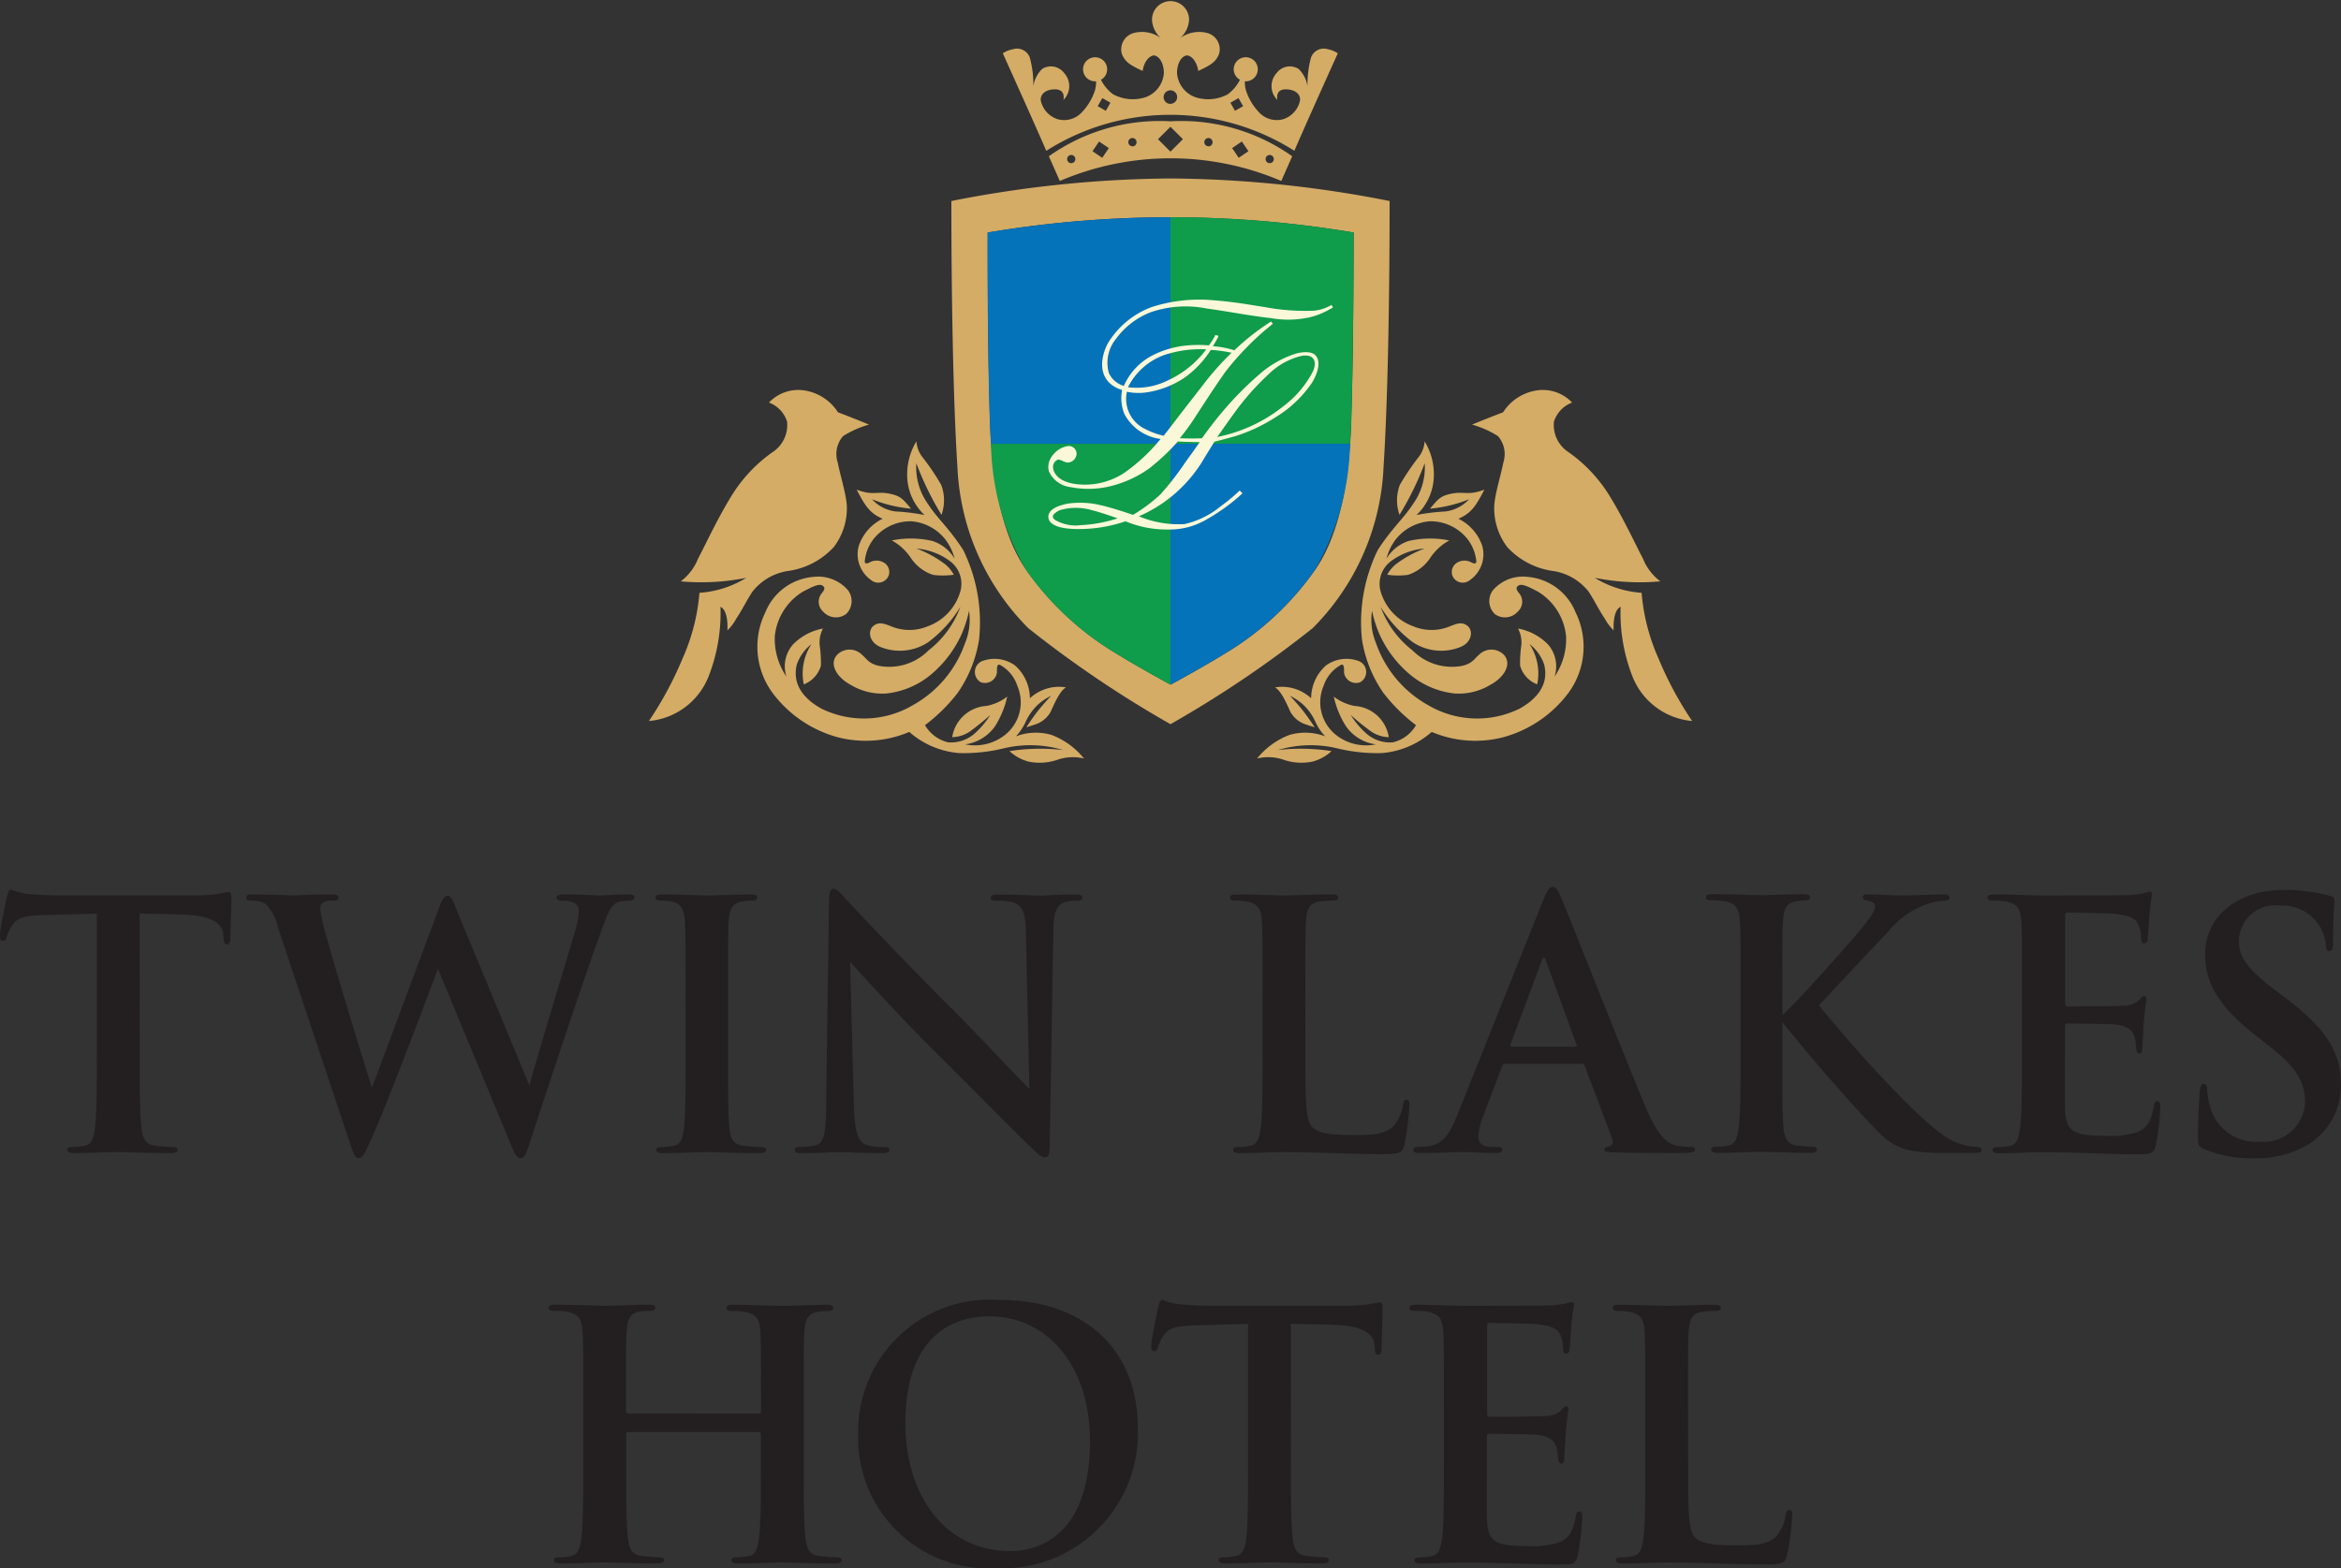 <svg id="twin-_lakes" data-name="twin- lakes" xmlns="http://www.w3.org/2000/svg" width="101.461" height="67.988" viewBox="0 0 101.461 67.988">
  <rect x="0" y="0" width="101.461" height="67.988" fill="#333333" stroke="none"/>
  <path id="Path_622" data-name="Path 622" d="M390.5,513.65a50.288,50.288,0,0,0-9.5.978c0,3.737.066,8.447.264,11.554a10.534,10.534,0,0,0,3.071,6.965,47.789,47.789,0,0,0,6.161,4.162,47.92,47.92,0,0,0,6.163-4.162,10.534,10.534,0,0,0,3.071-6.965c.2-3.107.264-7.818.264-11.554A50.309,50.309,0,0,0,390.5,513.65Zm7.837,10.42c-.068,2.091-.345,4.772-1.567,6.542a12.786,12.786,0,0,1-3.866,3.607c-1.153.706-2.4,1.376-2.4,1.376s-1.25-.67-2.4-1.376a12.786,12.786,0,0,1-3.866-3.607c-1.225-1.769-1.5-4.451-1.567-6.542s-.1-5.1-.094-8.077a47.852,47.852,0,0,1,15.858,0C398.434,518.973,398.4,521.98,398.334,524.07Z" transform="translate(-339.767 -505.913)" fill="#d4ac66"/>
  <g id="Group_894" data-name="Group 894" transform="translate(42.802 9.419)">
    <path id="Path_623" data-name="Path 623" d="M393.246,524.262l0,0c.026-.374.045-.738.055-1.085.066-2.09.1-5.1.094-8.077a48.172,48.172,0,0,0-7.93-.661v9.821Z" transform="translate(-377.538 -514.441)" fill="#0f9c4b"/>
    <path id="Path_624" data-name="Path 624" d="M385.467,519.059V529.5s1.25-.67,2.4-1.376a12.786,12.786,0,0,0,3.866-3.607,11.284,11.284,0,0,0,1.512-5.457l0,0Z" transform="translate(-377.538 -509.238)" fill="#0473ba"/>
    <path id="Path_625" data-name="Path 625" d="M389.667,514.441a48.145,48.145,0,0,0-7.928.661c-.006,2.979.026,5.986.094,8.077.011.347.028.71.055,1.083h7.779Z" transform="translate(-381.739 -514.441)" fill="#0473ba"/>
    <path id="Path_626" data-name="Path 626" d="M387.187,528.125c1.15.706,2.4,1.376,2.4,1.376V519.059h-7.779a11.262,11.262,0,0,0,1.512,5.459A12.786,12.786,0,0,0,387.187,528.125Z" transform="translate(-381.659 -509.238)" fill="#0f9c4b"/>
  </g>
  <path id="Path_627" data-name="Path 627" d="M396.134,512.147a.588.588,0,0,0-.734.368,4.481,4.481,0,0,0-.151,1.248,1.286,1.286,0,0,0-.389-.766.715.715,0,0,0-.944.177.838.838,0,0,0,.028,1.17c-.042-.266.047-.464.374-.459s.617.151.612.461a1.078,1.078,0,0,1-.736.834,1.045,1.045,0,0,1-1-.253,2.465,2.465,0,0,1-.612-1,1.34,1.34,0,0,1-.047-.389v0l.04,0a.522.522,0,1,0-.523-.523.516.516,0,0,0,.272.455l-.013.021a1.774,1.774,0,0,1-.517.61,1.8,1.8,0,0,1-1.372.136,1.2,1.2,0,0,1-.827-1.074c.015-.574.321-.778.472-.744s.381.228.449.67c.5-.24.746-.359.9-.734a.731.731,0,0,0-.493-.908,1.4,1.4,0,0,0-1.193.217,1.133,1.133,0,0,0,.387-.8.8.8,0,1,0-1.606,0,1.129,1.129,0,0,0,.385.8,1.393,1.393,0,0,0-1.191-.217.734.734,0,0,0-.5.908c.155.374.4.493.9.734.068-.442.3-.636.449-.67s.455.17.472.744a1.2,1.2,0,0,1-.827,1.074,1.8,1.8,0,0,1-1.372-.136,1.745,1.745,0,0,1-.517-.61l-.013-.021a.514.514,0,0,0,.27-.455.522.522,0,1,0-.521.523l.04,0v0a1.337,1.337,0,0,1-.047.389,2.47,2.47,0,0,1-.615,1,1.04,1.04,0,0,1-1,.253,1.084,1.084,0,0,1-.738-.834c0-.311.285-.459.612-.461s.419.193.376.459a.84.84,0,0,0,.025-1.17.715.715,0,0,0-.944-.177,1.292,1.292,0,0,0-.387.766,4.481,4.481,0,0,0-.151-1.248.589.589,0,0,0-.734-.368,1.124,1.124,0,0,0-.438.177s1.546,3.428,1.882,4.226a10.042,10.042,0,0,1,10.754,0c.336-.8,1.882-4.226,1.882-4.226A1.144,1.144,0,0,0,396.134,512.147Zm-9.625,2.669-.351-.2.2-.351.351.2Zm2.8-.3a.294.294,0,1,1,.293-.293A.294.294,0,0,1,389.312,514.512Zm2.8.3-.2-.351.351-.2.2.351Z" transform="translate(-338.582 -510.012)" fill="#d4ac66"/>
  <path id="Path_628" data-name="Path 628" d="M388.26,512.485A8.316,8.316,0,0,0,382.988,514l.474,1.072a12.21,12.21,0,0,1,9.6,0l.472-1.072A8.308,8.308,0,0,0,388.26,512.485Zm-4.3,1.816a.178.178,0,1,1,.176-.179A.177.177,0,0,1,383.962,514.3Zm1.342-.234-.423-.285.285-.421.423.285Zm1.31-.5a.179.179,0,1,1,.177-.179A.178.178,0,0,1,386.614,513.572Zm1.646.234-.54-.54.54-.54.54.54Zm1.648-.234a.179.179,0,1,1,.177-.179A.178.178,0,0,1,389.908,513.572Zm1.31.5-.285-.421.421-.285.285.421Zm1.342.234a.178.178,0,1,1,.179-.179A.178.178,0,0,1,392.56,514.3Z" transform="translate(-337.529 -507.226)" fill="#d4ac66"/>
  <g id="Group_895" data-name="Group 895" transform="translate(28.129 16.898)">
    <path id="Path_629" data-name="Path 629" d="M384.373,519.468a4.238,4.238,0,0,0-1.125.5,1.188,1.188,0,0,0-.228,1.151c.1.527.336,1.255.389,1.814a2.765,2.765,0,0,1-.559,1.84,3.3,3.3,0,0,1-1.978,1.04,2.407,2.407,0,0,0-1.557.906c-.283.438-.406.727-.7,1.17a2.021,2.021,0,0,1-.379.5s.066-.844-.3-1.023a7.56,7.56,0,0,1-.517,3.024,3.067,3.067,0,0,1-2.584,1.929,15.445,15.445,0,0,0,1.467-2.733,8.694,8.694,0,0,0,.723-2.826,4.433,4.433,0,0,0,2.029-.649,9.913,9.913,0,0,1-2.839.153,2.3,2.3,0,0,0,.749-.984c.255-.468.819-1.7,1.448-2.72a6.458,6.458,0,0,1,1.767-1.888,1.4,1.4,0,0,0,.642-1.338,1.3,1.3,0,0,0-.783-.821,1.742,1.742,0,0,1,1.552-.523,2.106,2.106,0,0,1,1.438.944C383.79,519.224,384.373,519.468,384.373,519.468Z" transform="translate(-374.839 -517.958)" fill="#d4ac66"/>
    <path id="Path_630" data-name="Path 630" d="M390.3,532.391a8.56,8.56,0,0,0-2.324.047,1.917,1.917,0,0,0,.829.455,2.381,2.381,0,0,0,1.234-.075,2.039,2.039,0,0,1,1.165-.06,3.319,3.319,0,0,0-1.414-1.025,2.438,2.438,0,0,0-1.535.064,2.372,2.372,0,0,0,.427-.64,2.36,2.36,0,0,1,.523-.732,2.506,2.506,0,0,1,.576-.387s-.336.355-.574.657-.5.706-.5.706.189-.049.374-.117a1.166,1.166,0,0,0,.683-.561c.151-.336.4-.912.663-1.048a1.856,1.856,0,0,0-1.567.472,1.92,1.92,0,0,0-.646-1.423,1.517,1.517,0,0,0-1.438-.183.512.512,0,0,0-.045.91.524.524,0,0,0,.7-.415c0-.228,0-.393.138-.334a1.6,1.6,0,0,1,.744.9,1.806,1.806,0,0,1-.436,2.052,2.1,2.1,0,0,1-1.823.491,1.881,1.881,0,0,0,1.3-.793,4.058,4.058,0,0,0,.523-1.278,2.122,2.122,0,0,1-.906.406,1.6,1.6,0,0,0-1.478,1.353,1.43,1.43,0,0,0,.776-.253,11.21,11.21,0,0,0,.874-.71,3.693,3.693,0,0,1-.651.781,1.552,1.552,0,0,1-1.178.406,1.579,1.579,0,0,1-1-.744,7.524,7.524,0,0,0,1.416-1.4,5.575,5.575,0,0,0,.927-2.314,7.129,7.129,0,0,0-.687-3.879c-.615-.957-1.117-1.359-1.518-1.982a2.731,2.731,0,0,1-.515-1.78,13.12,13.12,0,0,0,1.091,2.237,1.873,1.873,0,0,0-.013-1.3,10.246,10.246,0,0,0-.8-1.187,1.249,1.249,0,0,1-.274-.7,2.756,2.756,0,0,0-.4,1.486,2.385,2.385,0,0,0,.751,1.708,8.7,8.7,0,0,0-1.246-.153,1.682,1.682,0,0,1-1.031-.53,5.942,5.942,0,0,0,1.695.408c-.349-.4-.43-.557-.972-.657s-.676.1-1.386-.168c.349.67.551,1.019,1.125,1.261a2.031,2.031,0,0,0-1.038,1.191,1.367,1.367,0,0,0,.536,1.467.484.484,0,0,0,.77-.211.473.473,0,0,0-.251-.564.613.613,0,0,0-.559,0c-.157.087-.228.064-.234-.028a1.881,1.881,0,0,1,.385-.978,2.048,2.048,0,0,1,1.631-.766,2.088,2.088,0,0,1,1.48.789,2.345,2.345,0,0,1,.4.832,1.747,1.747,0,0,0-.963-.768,4.157,4.157,0,0,0-1.759-.023,2.371,2.371,0,0,1,.8.721,1.855,1.855,0,0,0,.987.772,3.359,3.359,0,0,0,.9-.006,1.511,1.511,0,0,0-.379-.457,4.841,4.841,0,0,0-1.238-.678,2.807,2.807,0,0,1,1.406.513,1.225,1.225,0,0,1,.508,1.293,2.276,2.276,0,0,1-1.438,1.569,2.055,2.055,0,0,1-1.523.017c-.332-.13-.572-.24-.823-.036s-.2.727.353.929a2.237,2.237,0,0,0,2.01-.215,5.459,5.459,0,0,0,1.41-1.544,4.25,4.25,0,0,1-1.386,1.893,2.4,2.4,0,0,1-2.127.67c-.464-.1-.536-.3-.755-.487a.759.759,0,0,0-1.08.009c-.366.41.019.991.581,1.291a2.668,2.668,0,0,0,1.546.383,3.619,3.619,0,0,0,1.959-.834,4.933,4.933,0,0,0,1.323-1.759,5.459,5.459,0,0,0,.313-.991,2.638,2.638,0,0,1-.174,1.4,4.93,4.93,0,0,1-2.258,2.688,4.179,4.179,0,0,1-3.983.142c-1.327-.751-1.1-1.648-1.051-1.9a1.934,1.934,0,0,1,.636-.889,2.328,2.328,0,0,0-.332,1.746,1.229,1.229,0,0,0,.742-.808,5.419,5.419,0,0,0-.053-.885,1.312,1.312,0,0,1,.142-.727,2.426,2.426,0,0,0-1.3.691,1.431,1.431,0,0,0-.281,1.393,2.871,2.871,0,0,1-.506-1.759,2.568,2.568,0,0,1,1.21-1.92c.385-.2.693-.361.84-.276s.117.179-.017.344a.575.575,0,0,0,.062.793.742.742,0,0,0,.991.108.78.78,0,0,0,.081-1.04,1.71,1.71,0,0,0-1.474-.576,2.467,2.467,0,0,0-2.1,1.531,3.386,3.386,0,0,0,.308,3.5,5.246,5.246,0,0,0,2.839,1.927,4.849,4.849,0,0,0,3.088-.234,3.714,3.714,0,0,0,2.169.917,7.306,7.306,0,0,0,1.963-.215A4.958,4.958,0,0,1,390.3,532.391Z" transform="translate(-372.352 -516.772)" fill="#d4ac66"/>
  </g>
  <g id="Group_896" data-name="Group 896" transform="translate(54.482 16.898)">
    <path id="Path_631" data-name="Path 631" d="M391.612,519.468a4.209,4.209,0,0,1,1.125.5,1.188,1.188,0,0,1,.23,1.151c-.1.527-.336,1.255-.389,1.814a2.774,2.774,0,0,0,.557,1.84,3.306,3.306,0,0,0,1.978,1.04,2.413,2.413,0,0,1,1.559.906c.281.438.406.727.7,1.17a2.021,2.021,0,0,0,.379.5s-.066-.844.3-1.023a7.554,7.554,0,0,0,.515,3.024,3.072,3.072,0,0,0,2.586,1.929,15.311,15.311,0,0,1-1.467-2.733,8.694,8.694,0,0,1-.723-2.826,4.433,4.433,0,0,1-2.029-.649,9.908,9.908,0,0,0,2.839.153,2.327,2.327,0,0,1-.751-.984c-.253-.468-.817-1.7-1.446-2.72a6.458,6.458,0,0,0-1.767-1.888,1.4,1.4,0,0,1-.644-1.338,1.312,1.312,0,0,1,.785-.821,1.748,1.748,0,0,0-1.555-.523,2.106,2.106,0,0,0-1.435.944C392.2,519.224,391.612,519.468,391.612,519.468Z" transform="translate(-382.295 -517.958)" fill="#d4ac66"/>
    <path id="Path_632" data-name="Path 632" d="M388.135,532.391a8.56,8.56,0,0,1,2.324.047,1.916,1.916,0,0,1-.831.455,2.374,2.374,0,0,1-1.231-.075,2.039,2.039,0,0,0-1.165-.06,3.31,3.31,0,0,1,1.412-1.025,2.445,2.445,0,0,1,1.538.064,2.324,2.324,0,0,1-.427-.64,2.36,2.36,0,0,0-.523-.732,2.506,2.506,0,0,0-.576-.387s.336.355.572.657.5.706.5.706-.191-.049-.374-.117a1.169,1.169,0,0,1-.685-.561c-.149-.336-.4-.912-.661-1.048a1.858,1.858,0,0,1,1.567.472,1.91,1.91,0,0,1,.644-1.423,1.518,1.518,0,0,1,1.438-.183.51.51,0,0,1,.045.91.522.522,0,0,1-.7-.415c0-.228,0-.393-.138-.334a1.6,1.6,0,0,0-.746.9,1.81,1.81,0,0,0,.438,2.052,2.1,2.1,0,0,0,1.823.491,1.877,1.877,0,0,1-1.3-.793,4,4,0,0,1-.523-1.278,2.1,2.1,0,0,0,.906.406,1.6,1.6,0,0,1,1.478,1.353,1.426,1.426,0,0,1-.776-.253,10.989,10.989,0,0,1-.876-.71,3.728,3.728,0,0,0,.653.781,1.552,1.552,0,0,0,1.178.406,1.573,1.573,0,0,0,1-.744,7.583,7.583,0,0,1-1.414-1.4,5.575,5.575,0,0,1-.927-2.314,7.146,7.146,0,0,1,.685-3.879c.617-.957,1.116-1.359,1.518-1.982a2.733,2.733,0,0,0,.517-1.78,13.251,13.251,0,0,1-1.093,2.237,1.884,1.884,0,0,1,.015-1.3,10.254,10.254,0,0,1,.8-1.187,1.249,1.249,0,0,0,.274-.7,2.756,2.756,0,0,1,.4,1.486,2.394,2.394,0,0,1-.751,1.708,8.7,8.7,0,0,1,1.246-.153,1.682,1.682,0,0,0,1.031-.53,5.958,5.958,0,0,1-1.695.408c.349-.4.427-.557.97-.657s.676.1,1.387-.168c-.347.67-.549,1.019-1.125,1.261a2.023,2.023,0,0,1,1.038,1.191,1.361,1.361,0,0,1-.536,1.467.485.485,0,0,1-.77-.211.478.478,0,0,1,.251-.564.613.613,0,0,1,.559,0c.157.087.228.064.236-.028a1.87,1.87,0,0,0-.387-.978,2.044,2.044,0,0,0-1.629-.766,2.088,2.088,0,0,0-1.48.789,2.356,2.356,0,0,0-.4.832,1.759,1.759,0,0,1,.965-.768,4.147,4.147,0,0,1,1.757-.023,2.365,2.365,0,0,0-.8.721,1.86,1.86,0,0,1-.989.772,3.346,3.346,0,0,1-.9-.006,1.511,1.511,0,0,1,.379-.457,4.8,4.8,0,0,1,1.238-.678,2.8,2.8,0,0,0-1.406.513,1.229,1.229,0,0,0-.51,1.293,2.279,2.279,0,0,0,1.44,1.569,2.055,2.055,0,0,0,1.523.017c.33-.13.572-.24.821-.036s.2.727-.353.929a2.233,2.233,0,0,1-2.008-.215,5.506,5.506,0,0,1-1.412-1.544,4.274,4.274,0,0,0,1.389,1.893,2.4,2.4,0,0,0,2.125.67c.466-.1.536-.3.755-.487a.759.759,0,0,1,1.08.009c.366.41-.017.991-.581,1.291a2.658,2.658,0,0,1-1.544.383,3.625,3.625,0,0,1-1.961-.834,4.9,4.9,0,0,1-1.321-1.759,5.461,5.461,0,0,1-.313-.991,2.638,2.638,0,0,0,.174,1.4,4.93,4.93,0,0,0,2.258,2.688,4.179,4.179,0,0,0,3.983.142c1.325-.751,1.1-1.648,1.048-1.9a1.911,1.911,0,0,0-.634-.889,2.327,2.327,0,0,1,.33,1.746,1.231,1.231,0,0,1-.74-.808,5.191,5.191,0,0,1,.053-.885,1.312,1.312,0,0,0-.142-.727,2.426,2.426,0,0,1,1.3.691,1.442,1.442,0,0,1,.281,1.393,2.873,2.873,0,0,0,.5-1.759,2.557,2.557,0,0,0-1.21-1.92c-.383-.2-.691-.361-.838-.276s-.117.179.017.344a.577.577,0,0,1-.062.793.742.742,0,0,1-.991.108.777.777,0,0,1-.081-1.04,1.707,1.707,0,0,1,1.474-.576,2.464,2.464,0,0,1,2.1,1.531,3.381,3.381,0,0,1-.306,3.5,5.243,5.243,0,0,1-2.841,1.927,4.843,4.843,0,0,1-3.086-.234,3.714,3.714,0,0,1-2.171.917,7.29,7.29,0,0,1-1.961-.215A4.958,4.958,0,0,0,388.135,532.391Z" transform="translate(-387.231 -516.772)" fill="#d4ac66"/>
  </g>
  <path id="Path_633" data-name="Path 633" d="M393.695,518.46a4.435,4.435,0,0,0-1.58.9A14.42,14.42,0,0,0,390.5,521c-.459.54-.87,1.129-.87,1.129s-.385.021-.961,0a9.712,9.712,0,0,0,.636-.872c.342-.525,1-1.544,1.357-2.031a12.168,12.168,0,0,1,2.039-2.058l-.077-.1a10.26,10.26,0,0,0-1.591,1.248,3.972,3.972,0,0,0-.929-.177,4.291,4.291,0,0,0,.249-.449l-.145-.038a2.347,2.347,0,0,1-.281.451,5.454,5.454,0,0,0-1.129.023,4.094,4.094,0,0,0-1.308.408,2.71,2.71,0,0,0-1.246,1.325,1.035,1.035,0,0,1-.651-.559,1.636,1.636,0,0,1,.306-1.474,3.353,3.353,0,0,1,1.527-1.167,4.661,4.661,0,0,1,2.407-.155c.812.108,1.948.328,2.786.417a4.294,4.294,0,0,0,1.644-.028,3.344,3.344,0,0,0,1.044-.438c-.045-.079-.062-.106-.062-.106a1.837,1.837,0,0,1-.757.249,9.4,9.4,0,0,1-2.1-.149c-.7-.111-1.382-.234-2.233-.3a6.725,6.725,0,0,0-2.726.3,3.75,3.75,0,0,0-1.859,1.531c-.325.568-.566,1.688.6,2.059a1.8,1.8,0,0,0,.094,1.031,2.064,2.064,0,0,0,1.572,1.089,7.778,7.778,0,0,1-1.58,1.474,3.106,3.106,0,0,1-2.091.483c-.874-.117-.987-.589-.991-.727a.334.334,0,0,1,.2-.328c.121-.032.255.106.432.123a.406.406,0,0,0,.389-.362.339.339,0,0,0-.379-.355,1.042,1.042,0,0,0-.67.417.782.782,0,0,0-.151.683,1.189,1.189,0,0,0,.951.683,4.011,4.011,0,0,0,1.663-.03,4.892,4.892,0,0,0,1.742-.789,9.334,9.334,0,0,0,1.234-1.163c.355.023.946.028.946.028s-.317.461-.612.859a12.5,12.5,0,0,1-1.091,1.408,6.871,6.871,0,0,1-1.187.887c-.362-.123-1.04-.342-1.41-.421a3.793,3.793,0,0,0-1.389-.07c-.468.083-.87.259-.87.574s.393.5,1.1.529a6.3,6.3,0,0,0,2.244-.332,4.663,4.663,0,0,0,1.876.355,3.129,3.129,0,0,0,1.62-.427,8.251,8.251,0,0,0,1.574-1.142l-.121-.121a7.965,7.965,0,0,1-.846.7,3.729,3.729,0,0,1-1.548.755,4.423,4.423,0,0,1-1.976-.338,6.064,6.064,0,0,0,2.843-2.535c.272-.445.432-.7.432-.7s.553-.136.929-.247a7.129,7.129,0,0,0,1.676-.785,5.127,5.127,0,0,0,1.629-1.533c.334-.566.327-.957.17-1.151S394.082,518.36,393.695,518.46Zm-5.5,0a4.829,4.829,0,0,1,1.62-.183,4.342,4.342,0,0,1-1.691,1.357,3.007,3.007,0,0,1-1.7.283A2.813,2.813,0,0,1,388.2,518.456Zm.285,2.9c-.3.394-.513.661-.513.661a3.433,3.433,0,0,1-.815-.3,1.443,1.443,0,0,1-.776-1.608,2.423,2.423,0,0,0,.844.028,4.017,4.017,0,0,0,1.684-.659,4.374,4.374,0,0,0,1.108-1.182,5.591,5.591,0,0,1,.9.123,12.746,12.746,0,0,0-1.219,1.37C389.22,520.406,388.782,520.959,388.485,521.355Zm-4.179,4.545a1.79,1.79,0,0,1-1.019-.223c-.164-.109-.2-.242.185-.434a2.426,2.426,0,0,1,1.393,0c.351.081,1.114.353,1.114.353A6.107,6.107,0,0,1,384.306,525.9Zm10.144-6.688a4.411,4.411,0,0,1-1.287,1.523,6.664,6.664,0,0,1-2.865,1.333s.313-.451.715-1.008a11.3,11.3,0,0,1,1.512-1.714,3.022,3.022,0,0,1,1.461-.8C394.422,518.492,394.637,518.728,394.45,519.211Z" transform="translate(-337.535 -503.129)" fill="#faf8d8"/>
  <g id="Group_897" data-name="Group 897" transform="translate(0 38.452)">
    <path id="Path_634" data-name="Path 634" d="M367.667,535.27c0,1.365,0,2.537.074,3.175.045.415.132.742.578.8a6.2,6.2,0,0,0,.757.06c.162,0,.236.045.236.119,0,.1-.119.147-.281.147-.98,0-1.914-.045-2.331-.045-.34,0-1.276.045-1.869.045-.191,0-.3-.045-.3-.147,0-.074.06-.119.236-.119a2.429,2.429,0,0,0,.536-.06c.3-.06.385-.387.43-.817.074-.623.074-1.795.074-3.16v-6.082c-.564.015-1.484.045-2.212.059-.859.03-1.216.1-1.438.43a1.755,1.755,0,0,0-.253.519c-.03.119-.074.179-.164.179s-.134-.074-.134-.238c0-.236.283-1.587.313-1.706.045-.193.089-.283.179-.283a3.347,3.347,0,0,0,.638.179c.43.045.993.075,1.482.075H370.1a7.055,7.055,0,0,0,1.023-.075,3.558,3.558,0,0,1,.4-.074c.1,0,.119.089.119.313,0,.311-.045,1.336-.045,1.721-.015.149-.045.238-.134.238-.119,0-.149-.074-.164-.3,0-.045-.015-.119-.015-.164-.03-.385-.43-.8-1.75-.829-.387-.015-1-.03-1.869-.045Z" transform="translate(-361.612 -528.031)" fill="#231f20"/>
    <path id="Path_635" data-name="Path 635" d="M368.01,529.7a2.136,2.136,0,0,0-.549-1.053,1.309,1.309,0,0,0-.593-.134c-.149,0-.236-.015-.236-.134s.117-.134.325-.134c.772,0,1.589.045,1.72.045s.787-.045,1.648-.045c.206,0,.311.045.311.134,0,.119-.119.134-.266.134a.786.786,0,0,0-.372.06c-.134.057-.164.161-.164.325a9.678,9.678,0,0,0,.327,1.365c.253.978,1.631,5.474,1.914,6.365l2.907-7.79c.149-.415.253-.534.372-.534.162,0,.236.223.43.7l3.115,7.522c.283-1.053,1.47-4.97,1.988-6.705a3.151,3.151,0,0,0,.149-.861c0-.238-.134-.444-.712-.444-.149,0-.253-.045-.253-.134s.119-.134.342-.134c.785,0,1.408.045,1.542.045.1,0,.742-.045,1.231-.045.164,0,.268.03.268.119s-.074.149-.208.149a1.624,1.624,0,0,0-.519.074c-.355.132-.519.725-.831,1.572-.683,1.869-2.239,6.588-2.967,8.813-.164.519-.238.7-.43.7-.149,0-.238-.179-.461-.727l-3.1-7.477c-.3.8-2.269,6.052-2.907,7.418-.283.608-.355.787-.534.787-.149,0-.208-.164-.342-.549Z" transform="translate(-355.956 -527.921)" fill="#231f20"/>
    <path id="Path_636" data-name="Path 636" d="M376.275,532.548c0-2.254,0-2.671-.03-3.145-.028-.5-.177-.755-.5-.829a2.086,2.086,0,0,0-.534-.06c-.149,0-.238-.03-.238-.149,0-.089.119-.119.357-.119.564,0,1.5.045,1.929.045.37,0,1.246-.045,1.81-.045.194,0,.313.03.313.119,0,.119-.089.149-.238.149a2.484,2.484,0,0,0-.444.045c-.4.072-.521.325-.551.844-.03.474-.03.891-.03,3.145v2.612c0,1.44,0,2.611.06,3.25.045.4.149.668.593.727a6.267,6.267,0,0,0,.757.06c.164,0,.238.045.238.119,0,.1-.119.147-.283.147-.978,0-1.914-.045-2.314-.045-.34,0-1.276.045-1.869.045-.193,0-.3-.045-.3-.147,0-.074.06-.119.238-.119a2.407,2.407,0,0,0,.534-.06c.3-.06.387-.313.432-.742.072-.623.072-1.795.072-3.235Z" transform="translate(-346.564 -527.921)" fill="#231f20"/>
    <path id="Path_637" data-name="Path 637" d="M379.3,528.632c0-.3.045-.5.194-.5s.3.192.549.459c.176.194,2.433,2.612,4.6,4.762,1.01,1.01,3.086,3.22,3.339,3.458l-.149-6.737c-.015-.9-.147-1.187-.5-1.333a2.418,2.418,0,0,0-.787-.089c-.177,0-.236-.045-.236-.134,0-.119.162-.134.385-.134.772,0,1.484.045,1.795.045.164,0,.727-.045,1.455-.045.194,0,.34.015.34.134,0,.089-.087.134-.266.134a1.6,1.6,0,0,0-.444.045c-.417.117-.536.43-.551,1.261-.057,3.13-.1,6.231-.162,9.361,0,.325-.06.459-.194.459-.164,0-.342-.164-.5-.325-.936-.891-2.835-2.835-4.377-4.362-1.618-1.6-3.309-3.5-3.577-3.786l.164,6.278c.03,1.157.223,1.542.519,1.646a2.354,2.354,0,0,0,.772.1c.164,0,.253.03.253.119,0,.117-.134.147-.342.147-.963,0-1.557-.045-1.839-.045-.134,0-.831.045-1.6.045-.194,0-.328-.015-.328-.147,0-.089.089-.119.238-.119a2.624,2.624,0,0,0,.668-.074c.385-.119.445-.549.459-1.839C379.215,534.27,379.275,530.606,379.3,528.632Z" transform="translate(-343.369 -528.054)" fill="#231f20"/>
    <path id="Path_638" data-name="Path 638" d="M389.944,535.16c0,1.9,0,2.922.313,3.19.253.223.638.327,1.795.327.787,0,1.365-.015,1.735-.417a1.852,1.852,0,0,0,.387-.889c.015-.134.045-.223.164-.223.1,0,.117.074.117.253a11.629,11.629,0,0,1-.221,1.706c-.089.325-.164.4-.936.4-1.365,0-2.728-.089-4.317-.089-.593,0-1.2.045-1.869.045-.194,0-.3-.045-.3-.147,0-.074.06-.119.238-.119a2.406,2.406,0,0,0,.534-.06c.3-.06.372-.387.432-.817.072-.623.072-1.795.072-3.16v-2.612c0-2.254,0-2.671-.03-3.145-.028-.5-.147-.742-.636-.844a2.218,2.218,0,0,0-.491-.045c-.162,0-.251-.03-.251-.134s.1-.134.325-.134c.7,0,1.633.045,2.033.045.355,0,1.44-.045,2.018-.045.206,0,.31.03.31.134s-.089.134-.266.134a3.927,3.927,0,0,0-.578.045c-.4.072-.521.325-.551.844-.03.474-.03.891-.03,3.145Z" transform="translate(-333.368 -527.921)" fill="#231f20"/>
    <path id="Path_639" data-name="Path 639" d="M394.392,535.762c-.074,0-.1.03-.134.119l-.8,2.122a2.87,2.87,0,0,0-.223.9c0,.268.134.462.593.462h.223c.179,0,.223.03.223.119,0,.117-.089.147-.253.147-.474,0-1.112-.045-1.572-.045-.164,0-.98.045-1.752.045-.191,0-.281-.03-.281-.147,0-.089.089-.119.208-.119a3.929,3.929,0,0,0,.43-.03c.683-.089.963-.593,1.261-1.336l3.724-9.317c.179-.432.281-.593.415-.593s.223.132.372.474c.355.817,2.729,6.869,3.679,9.123.564,1.335.993,1.544,1.306,1.618a3.228,3.228,0,0,0,.623.06c.119,0,.191.03.191.119,0,.117-.132.147-.681.147s-1.723,0-2.909-.03c-.266-.015-.34-.03-.34-.117s.06-.119.206-.134a.243.243,0,0,0,.134-.342l-1.187-3.145a.143.143,0,0,0-.149-.1Zm3.026-.74c.074,0,.089-.045.074-.089l-1.336-3.664c-.045-.134-.1-.179-.164,0l-1.365,3.649c-.015.06,0,.1.06.1Z" transform="translate(-329.162 -528.093)" fill="#231f20"/>
    <path id="Path_640" data-name="Path 640" d="M399.689,533.484c.668-.608,2.433-2.6,3.1-3.369.683-.8.921-1.157.921-1.336,0-.119-.03-.191-.342-.266-.147-.03-.191-.075-.191-.149s.045-.119.191-.119c.519,0,.846.045,1.5.045.623,0,1.572-.045,1.795-.045s.268.045.268.134c0,.059-.015.119-.193.134a2.91,2.91,0,0,0-.8.161,3.728,3.728,0,0,0-1.661,1.189c-.7.725-2.611,2.773-3,3.19a56.524,56.524,0,0,0,4,4.434c1.306,1.246,1.737,1.47,2.212,1.6a3.267,3.267,0,0,0,.534.1c.208.015.3.045.3.132,0,.1-.072.134-.281.134h-1.276c-1.676,0-2.2-.162-3.026-1.023-1.142-1.172-2.82-3.116-4.051-4.645v1.365c0,1.365,0,2.537.045,3.175.03.415.164.742.534.8a6.237,6.237,0,0,0,.727.06c.119,0,.194.045.194.119,0,.1-.119.147-.283.147-.831,0-1.765-.045-2.135-.045-.342,0-1.276.045-1.869.045-.193,0-.3-.045-.3-.147,0-.074.06-.119.238-.119a2.423,2.423,0,0,0,.534-.06c.3-.06.37-.387.43-.817.074-.623.074-1.795.074-3.16v-2.612c0-2.254,0-2.671-.03-3.145-.03-.5-.149-.742-.638-.844a3.048,3.048,0,0,0-.578-.045c-.164,0-.253-.03-.253-.134s.1-.134.328-.134c.787,0,1.72.045,2.078.045s1.289-.045,1.795-.045c.206,0,.31.03.31.134s-.089.134-.206.134a2.221,2.221,0,0,0-.417.045c-.4.072-.519.325-.549.844-.03.474-.03.891-.03,3.145Z" transform="translate(-322.441 -527.921)" fill="#231f20"/>
    <path id="Path_641" data-name="Path 641" d="M403.613,532.611c0-2.254,0-2.671-.03-3.145-.03-.5-.149-.742-.638-.844a3.048,3.048,0,0,0-.578-.045c-.164,0-.251-.03-.251-.134s.1-.134.325-.134c.683,0,1.365.045,2.137.045.474,0,3.426,0,3.709-.015a6,6,0,0,0,.638-.089,1.411,1.411,0,0,1,.236-.06c.074,0,.089.06.089.134a9.537,9.537,0,0,0-.119.965c-.015.147-.043.8-.072.978-.015.075-.045.164-.149.164s-.134-.089-.134-.268a1.467,1.467,0,0,0-.089-.474c-.1-.268-.251-.445-.993-.534-.253-.03-1.81-.059-2.108-.059-.074,0-.1.045-.1.149V533c0,.1.015.162.1.162.328,0,2.033,0,2.373-.03a1.024,1.024,0,0,0,.712-.221c.1-.119.164-.194.238-.194s.1.03.1.119-.06.325-.119,1.082c-.015.3-.06.891-.06,1s0,.281-.134.281c-.1,0-.134-.164-.134-.236a2.7,2.7,0,0,0-.06-.432c-.072-.3-.281-.519-.829-.578-.283-.03-1.75-.045-2.107-.045-.074,0-.089.06-.089.149v1.172c0,.5-.015,1.869,0,2.3.03,1.023.268,1.246,1.78,1.246a3.749,3.749,0,0,0,1.4-.179c.387-.179.564-.489.668-1.1.03-.162.06-.221.164-.221s.119.119.119.266a11.608,11.608,0,0,1-.194,1.648c-.1.385-.238.385-.8.385-1.321,0-2.626-.089-4.109-.089-.593,0-1.2.045-1.869.045-.193,0-.3-.045-.3-.147,0-.074.06-.119.238-.119a2.423,2.423,0,0,0,.534-.06c.3-.06.37-.387.43-.817.074-.623.074-1.795.074-3.16Z" transform="translate(-315.979 -527.984)" fill="#231f20"/>
    <path id="Path_642" data-name="Path 642" d="M406.689,539.4c-.238-.1-.283-.179-.283-.506,0-.814.06-1.706.074-1.944.015-.221.06-.385.179-.385s.147.134.147.253a3.145,3.145,0,0,0,.134.757,2.045,2.045,0,0,0,2.122,1.5,1.8,1.8,0,0,0,1.988-1.691c0-.727-.223-1.41-1.455-2.373l-.683-.536c-1.631-1.276-2.195-2.314-2.195-3.515,0-1.631,1.363-2.8,3.426-2.8a8.012,8.012,0,0,1,1.365.119c.253.045.445.089.608.134.134.03.208.074.208.179,0,.191-.06.623-.06,1.78,0,.325-.045.444-.164.444s-.149-.089-.149-.266a1.807,1.807,0,0,0-.385-.98,1.884,1.884,0,0,0-1.618-.727,1.561,1.561,0,0,0-1.765,1.529c0,.683.342,1.2,1.574,2.137l.415.31c1.795,1.35,2.433,2.373,2.433,3.783a2.987,2.987,0,0,1-1.4,2.582,4.285,4.285,0,0,1-2.358.608A5.159,5.159,0,0,1,406.689,539.4Z" transform="translate(-311.146 -528.031)" fill="#231f20"/>
  </g>
  <g id="Group_898" data-name="Group 898" transform="translate(23.786 56.358)">
    <path id="Path_643" data-name="Path 643" d="M381.907,541.329c.045,0,.087-.03.087-.1v-.313c0-2.254,0-2.669-.03-3.145-.028-.5-.147-.74-.636-.844a3.06,3.06,0,0,0-.581-.045c-.162,0-.251-.03-.251-.134s.1-.134.31-.134c.8,0,1.737.045,2.137.045.355,0,1.291-.045,1.869-.045.208,0,.31.03.31.134s-.087.134-.266.134a2.6,2.6,0,0,0-.43.045c-.4.074-.521.325-.551.844-.028.476-.028.891-.028,3.145v2.612c0,1.365,0,2.537.072,3.175.045.417.134.742.578.8a6.269,6.269,0,0,0,.757.059c.164,0,.238.045.238.119,0,.1-.119.149-.3.149-.963,0-1.9-.045-2.314-.045-.34,0-1.276.045-1.854.045-.208,0-.313-.045-.313-.149,0-.074.06-.119.238-.119a2.408,2.408,0,0,0,.534-.059c.3-.06.372-.385.432-.817.072-.623.072-1.795.072-3.16v-1.306a.082.082,0,0,0-.087-.087H376.24c-.045,0-.089.013-.089.087v1.306c0,1.365,0,2.537.074,3.175.045.417.132.742.578.8a6.2,6.2,0,0,0,.755.059c.164,0,.238.045.238.119,0,.1-.119.149-.3.149-.966,0-1.9-.045-2.316-.045-.34,0-1.276.045-1.869.045-.191,0-.3-.045-.3-.149,0-.074.06-.119.236-.119a2.391,2.391,0,0,0,.534-.059c.3-.06.372-.385.432-.817.074-.623.074-1.795.074-3.16v-2.612c0-2.254,0-2.669-.03-3.145-.03-.5-.149-.74-.638-.844a3.051,3.051,0,0,0-.578-.045c-.164,0-.253-.03-.253-.134s.1-.134.313-.134c.8,0,1.735.045,2.135.045.357,0,1.291-.045,1.869-.045.208,0,.313.03.313.134s-.134.134-.268.134a4.162,4.162,0,0,0-.43.03c-.4.06-.519.34-.549.859-.03.476-.03.891-.03,3.145v.313c0,.074.045.1.089.1Z" transform="translate(-372.797 -536.404)" fill="#231f20"/>
    <path id="Path_644" data-name="Path 644" d="M379.1,542.327a5.712,5.712,0,0,1,6.127-5.814c3.694,0,5.993,2.15,5.993,5.548a5.865,5.865,0,0,1-6.142,6.082A5.65,5.65,0,0,1,379.1,542.327Zm10.044.283c0-3.324-1.914-5.387-4.347-5.387-1.708,0-3.651.951-3.651,4.645,0,3.086,1.708,5.534,4.555,5.534C386.742,547.4,389.147,546.9,389.147,542.61Z" transform="translate(-365.692 -536.513)" fill="#231f20"/>
    <path id="Path_645" data-name="Path 645" d="M391.127,543.633c0,1.365,0,2.537.074,3.175.045.417.134.742.578.8a6.268,6.268,0,0,0,.757.059c.164,0,.238.045.238.119,0,.1-.119.149-.283.149-.978,0-1.914-.045-2.329-.045-.342,0-1.276.045-1.869.045-.194,0-.3-.045-.3-.149,0-.074.06-.119.238-.119a2.408,2.408,0,0,0,.534-.059c.3-.06.387-.385.432-.817.072-.623.072-1.795.072-3.16v-6.082c-.564.015-1.482.045-2.21.06-.861.03-1.216.1-1.44.43a1.763,1.763,0,0,0-.251.519c-.03.119-.074.179-.164.179s-.134-.074-.134-.238c0-.236.283-1.587.313-1.706.043-.193.087-.281.177-.281a3.524,3.524,0,0,0,.638.177c.432.045,1,.074,1.484.074h5.876a7.088,7.088,0,0,0,1.023-.074,3.576,3.576,0,0,1,.4-.074c.1,0,.119.089.119.313,0,.311-.045,1.336-.045,1.721-.015.149-.045.238-.134.238-.117,0-.147-.074-.162-.3,0-.045-.015-.119-.015-.162-.03-.387-.432-.8-1.75-.832-.387-.015-1-.03-1.871-.045Z" transform="translate(-358.964 -536.513)" fill="#231f20"/>
    <path id="Path_646" data-name="Path 646" d="M391.832,540.975c0-2.254,0-2.669-.03-3.145-.03-.5-.149-.74-.638-.844a3.036,3.036,0,0,0-.578-.045c-.164,0-.251-.03-.251-.134s.1-.134.325-.134c.683,0,1.365.045,2.137.045.474,0,3.426,0,3.709-.015a5.96,5.96,0,0,0,.638-.089,1.372,1.372,0,0,1,.236-.059c.074,0,.089.059.089.134a9.537,9.537,0,0,0-.119.965c-.015.147-.045.8-.072.978-.015.074-.045.164-.149.164s-.134-.089-.134-.268a1.468,1.468,0,0,0-.089-.474c-.1-.266-.253-.444-.993-.534-.253-.03-1.81-.06-2.107-.06-.074,0-.1.045-.1.149v3.754c0,.1.015.164.1.164.327,0,2.033,0,2.373-.03a1.033,1.033,0,0,0,.712-.223c.1-.119.164-.194.238-.194s.1.03.1.119-.06.328-.119,1.083c-.015.3-.06.891-.06,1s0,.281-.134.281c-.1,0-.134-.162-.134-.236a2.69,2.69,0,0,0-.06-.432c-.074-.3-.281-.519-.829-.578-.283-.03-1.752-.045-2.107-.045-.074,0-.089.06-.089.149v1.172c0,.506-.015,1.869,0,2.3.03,1.023.268,1.246,1.78,1.246a3.75,3.75,0,0,0,1.4-.179c.387-.179.563-.489.668-1.1.03-.164.06-.223.164-.223s.119.119.119.268a11.577,11.577,0,0,1-.194,1.646c-.1.385-.238.385-.8.385-1.321,0-2.626-.087-4.109-.087-.593,0-1.2.045-1.869.045-.193,0-.3-.045-.3-.149,0-.074.06-.119.238-.119a2.424,2.424,0,0,0,.534-.059c.3-.06.37-.385.43-.817.074-.623.074-1.795.074-3.16Z" transform="translate(-353.038 -536.467)" fill="#231f20"/>
    <path id="Path_647" data-name="Path 647" d="M397.746,543.524c0,1.9,0,2.924.31,3.19.253.223.638.328,1.795.328.787,0,1.365-.015,1.737-.417a1.869,1.869,0,0,0,.385-.889c.015-.134.045-.223.164-.223s.119.074.119.253a11.642,11.642,0,0,1-.223,1.706c-.089.328-.164.4-.936.4-1.363,0-2.728-.087-4.317-.087-.593,0-1.2.045-1.869.045-.191,0-.3-.045-.3-.149,0-.074.06-.119.236-.119a2.392,2.392,0,0,0,.534-.059c.3-.06.372-.385.432-.817.074-.623.074-1.795.074-3.16v-2.612c0-2.254,0-2.669-.03-3.145-.03-.5-.149-.74-.638-.844a2.2,2.2,0,0,0-.489-.045c-.164,0-.253-.03-.253-.134s.1-.134.325-.134c.7,0,1.633.045,2.033.045.357,0,1.44-.045,2.018-.045.208,0,.31.03.31.134s-.087.134-.266.134a3.913,3.913,0,0,0-.578.045c-.4.074-.519.325-.549.844-.03.476-.03.891-.03,3.145Z" transform="translate(-348.366 -536.404)" fill="#231f20"/>
  </g>
</svg>
